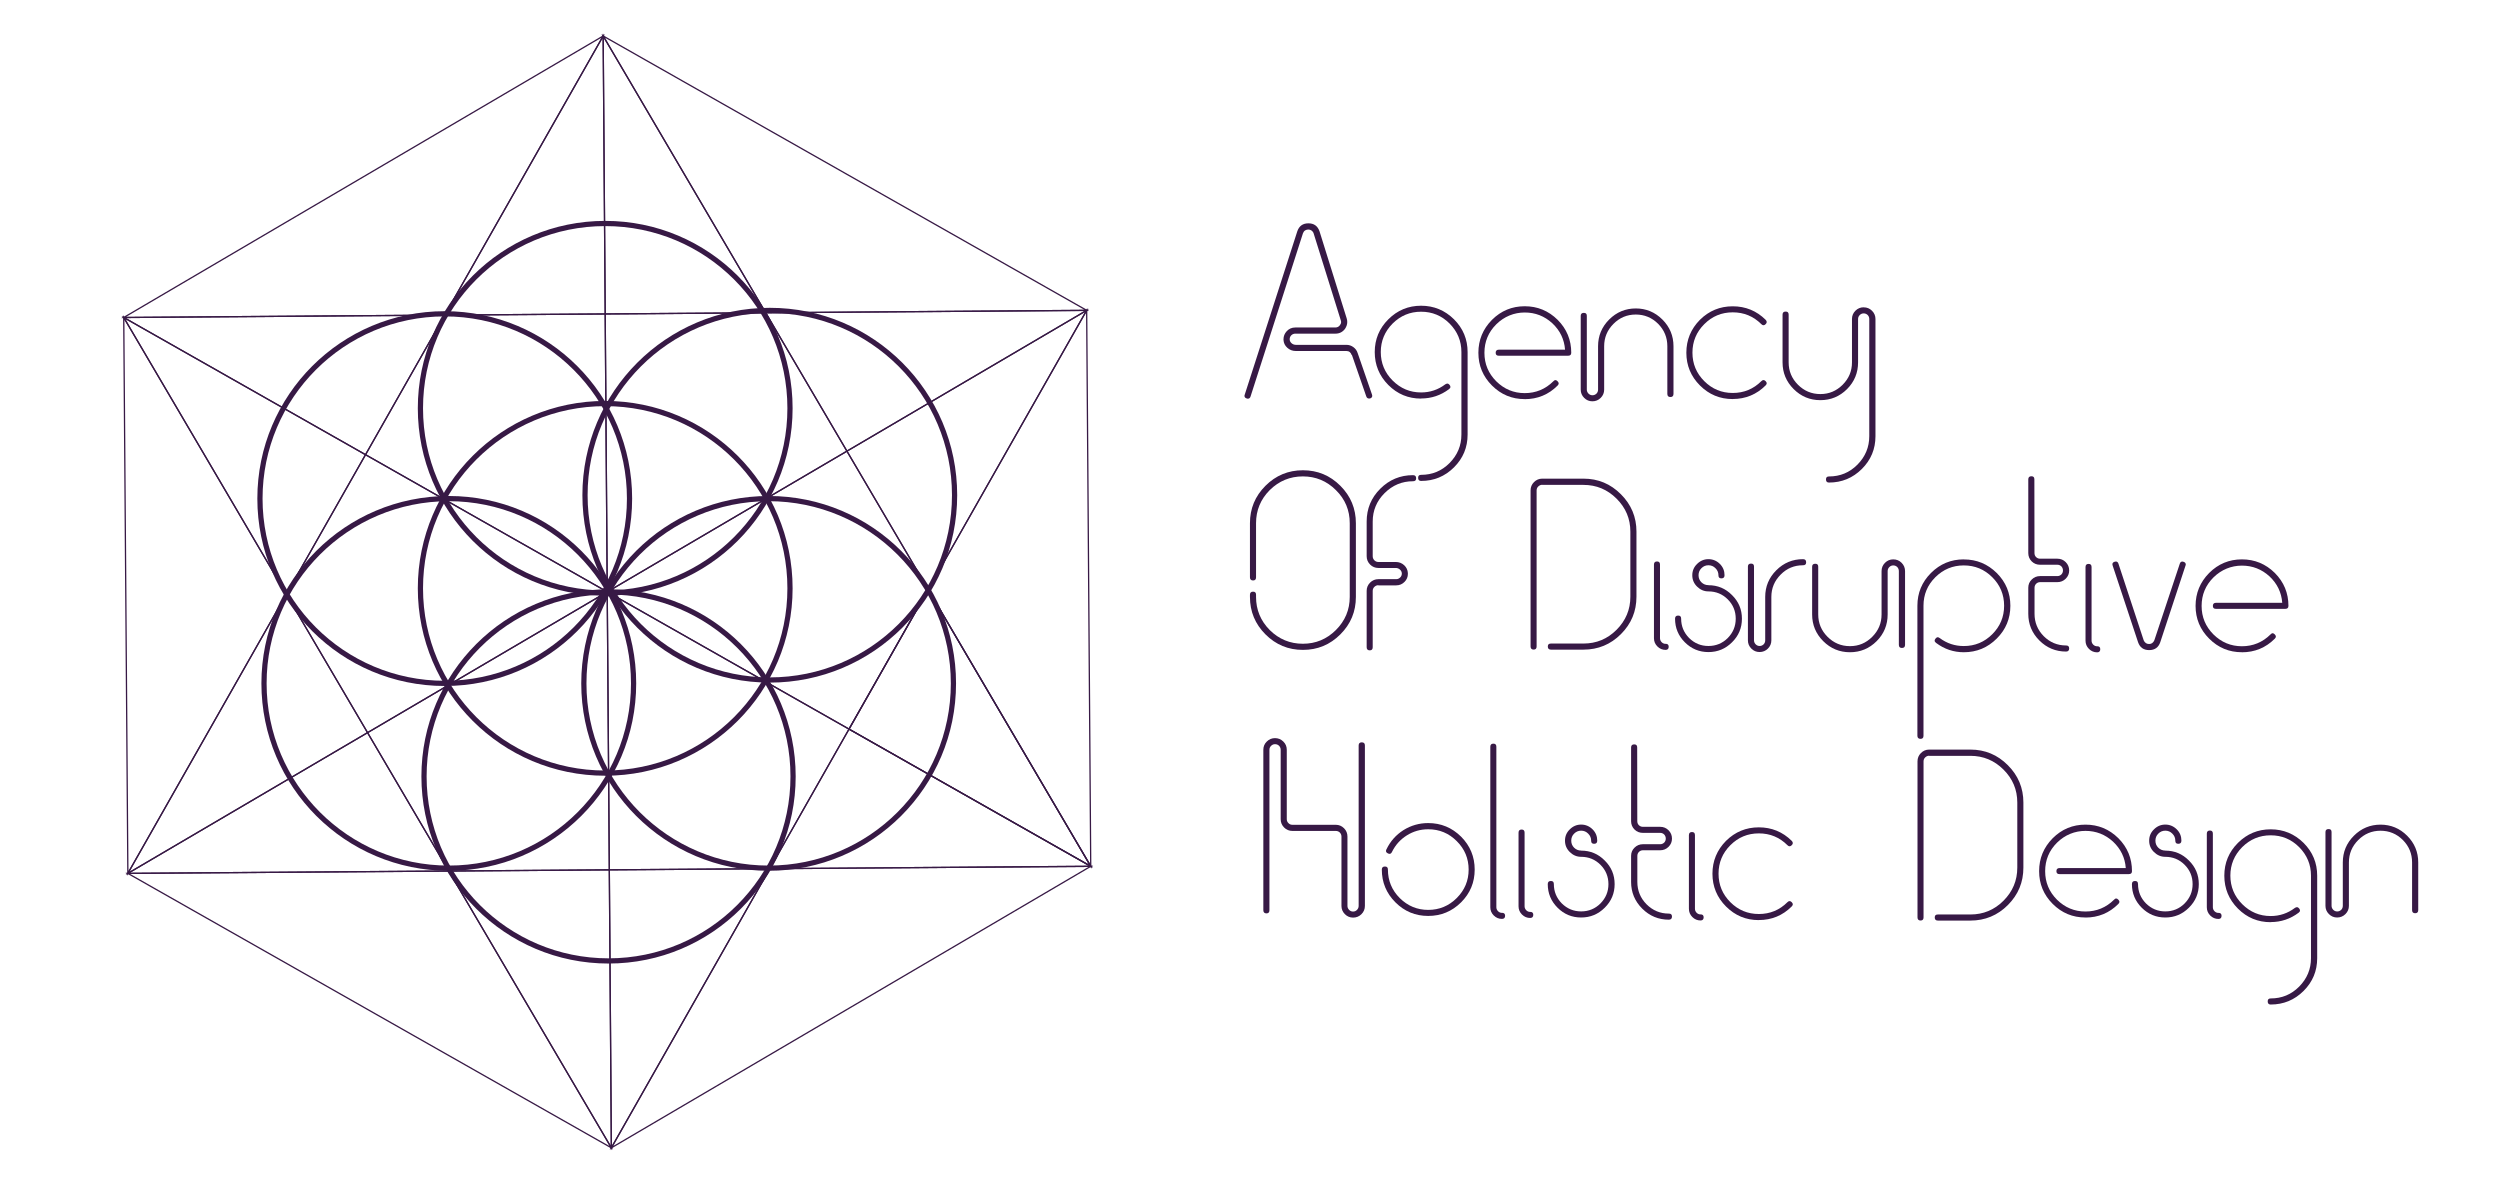 <?xml version="1.0" encoding="UTF-8"?>
<svg id="Layer_1" data-name="Layer 1" xmlns="http://www.w3.org/2000/svg" viewBox="0 0 480 225.91">
  <defs>
    <style>
      .cls-1, .cls-2 {
        fill: none;
        stroke: #371945;
        stroke-miterlimit: 10;
      }

      .cls-3 {
        fill: #371945;
        stroke-width: 0px;
      }

      .cls-2 {
        stroke-width: .25px;
      }
    </style>
  </defs>
  <g>
    <path class="cls-3" d="m259.52,68.17c-.17-.52-.51-.78-1.03-.78h-9.71c-.63,0-1.17-.21-1.62-.62-.46-.41-.7-.92-.73-1.51v-.11c0-.6.21-1.11.62-1.56.44-.47.98-.71,1.63-.71h7.71c.37,0,.66-.15.87-.44.15-.18.23-.38.23-.6,0-.12-.02-.24-.07-.37l-5.22-16.71c-.09-.23-.24-.4-.43-.53-.18-.11-.37-.16-.57-.16-.21,0-.41.05-.6.16-.2.12-.34.31-.43.55l-10.07,31.36c-.09.27-.26.41-.5.41-.08,0-.16-.01-.25-.05-.27-.09-.41-.25-.41-.48,0-.08.01-.16.05-.25l10.09-31.36c.35-1.02,1.06-1.53,2.13-1.53s1.76.5,2.13,1.51l5.22,16.73c.08.24.11.48.11.71,0,.46-.15.89-.43,1.31-.46.61-1.07.92-1.83.92h-7.71c-.31,0-.56.11-.78.32-.2.21-.3.46-.3.73v.07c.01.29.14.53.37.73.23.2.5.3.82.3h9.71c.49,0,.93.15,1.33.44.4.29.67.67.82,1.14l2.75,7.96c.03.09.05.18.05.25,0,.24-.14.41-.41.5-.06.01-.12.02-.18.02-.27,0-.46-.13-.55-.39l-2.77-7.99Z"/>
    <path class="cls-3" d="m292.75,76.63c-2.46,0-4.55-.87-6.29-2.61-1.74-1.74-2.61-3.84-2.61-6.29s.87-4.56,2.61-6.32c1.74-1.74,3.84-2.61,6.29-2.61s4.56.87,6.32,2.61c1.74,1.75,2.61,3.86,2.61,6.32,0,.38-.2.57-.6.57h-13.32c-.4,0-.59-.19-.59-.57s.2-.59.59-.59h12.73c-.15-2-.97-3.69-2.45-5.08-1.5-1.37-3.26-2.06-5.29-2.06s-3.94.76-5.47,2.27c-1.51,1.51-2.27,3.33-2.27,5.47s.76,3.95,2.27,5.47c1.53,1.51,3.35,2.27,5.47,2.27s3.97-.76,5.49-2.27c.14-.15.27-.23.41-.23s.27.08.41.23c.14.14.21.28.21.41s-.07.27-.21.41c-1.74,1.74-3.85,2.61-6.32,2.61Z"/>
    <path class="cls-3" d="m264.64,112.36c-.29,0-.54.11-.76.32-.21.21-.32.47-.32.76v10.83c0,.4-.19.6-.57.6s-.59-.2-.59-.6v-10.83c0-.61.22-1.14.66-1.58.44-.44.97-.66,1.58-.66h3.43c.31,0,.56-.12.78-.34.2-.2.3-.44.3-.73v-.07c-.02-.27-.14-.51-.37-.71-.23-.2-.5-.3-.8-.3h-3.34c-.61,0-1.14-.22-1.58-.66-.44-.44-.66-.98-.66-1.6v-6.66c0-2.46.87-4.56,2.61-6.29,1.74-1.74,3.84-2.61,6.29-2.61.4,0,.6.2.6.6s-.2.57-.6.57c-2.12,0-3.94.76-5.47,2.29-1.51,1.51-2.27,3.33-2.27,5.45v6.66c0,.31.11.56.32.78.21.21.47.32.76.32h3.34c.63,0,1.17.21,1.62.62.44.41.68.92.71,1.51v.18c0,.57-.21,1.06-.62,1.49-.44.46-.98.69-1.62.69h-3.43Z"/>
    <path class="cls-3" d="m435.97,177.06c-2.46,0-4.55-.87-6.29-2.61-1.74-1.75-2.61-3.86-2.61-6.32s.87-4.55,2.61-6.29c1.74-1.74,3.84-2.61,6.29-2.61s4.56.87,6.32,2.61c1.74,1.74,2.61,3.84,2.61,6.29v15.84c0,2.46-.87,4.55-2.61,6.29-1.75,1.74-3.86,2.61-6.32,2.61-.38,0-.57-.2-.57-.6s.19-.57.57-.57c2.14,0,3.96-.75,5.47-2.27,1.51-1.53,2.27-3.35,2.27-5.47v-15.84c0-2.12-.76-3.94-2.27-5.47-1.51-1.51-3.33-2.27-5.47-2.27s-3.94.76-5.47,2.27c-1.51,1.53-2.27,3.35-2.27,5.47s.76,3.96,2.27,5.47c1.53,1.53,3.35,2.29,5.47,2.29,1.72,0,3.27-.52,4.65-1.56.14-.09.27-.14.39-.14.15,0,.3.08.43.25.11.14.16.27.16.39,0,.15-.09.3-.27.43-1.59,1.19-3.37,1.79-5.36,1.79Z"/>
    <path class="cls-3" d="m402.66,124.08c.4,0,.59.19.59.57s-.2.6-.59.6c-.61,0-1.14-.22-1.58-.66-.44-.44-.66-.97-.66-1.58v-14.14c0-.4.2-.6.59-.6s.57.2.57.6v14.14c0,.29.11.54.32.76.21.21.47.32.76.32Z"/>
    <path class="cls-3" d="m288.38,175.26c.4,0,.6.19.6.57s-.2.6-.6.6c-.61,0-1.14-.22-1.58-.66-.44-.44-.66-.97-.66-1.58v-30.81c0-.4.2-.6.59-.6s.57.2.57.6v30.81c0,.29.11.54.32.76.21.21.47.32.76.32Z"/>
    <path class="cls-3" d="m314.05,59.22c2,0,3.71.71,5.13,2.13,1.42,1.42,2.13,3.13,2.13,5.13v9.15c0,.4-.2.6-.59.6s-.59-.2-.59-.6v-9.15c0-1.68-.59-3.11-1.76-4.3-1.19-1.19-2.63-1.79-4.3-1.79s-3.1.6-4.28,1.79c-1.19,1.19-1.79,2.62-1.79,4.3v8.33c0,.61-.22,1.14-.66,1.58-.44.44-.98.66-1.6.66s-1.14-.22-1.58-.66-.66-.97-.66-1.58v-14.17c0-.38.2-.57.6-.57s.57.19.57.57v14.17c0,.29.11.54.32.76.21.21.47.32.76.32.3,0,.56-.11.78-.32.2-.21.3-.47.3-.76v-8.33c0-2,.71-3.71,2.13-5.13,1.42-1.42,3.13-2.13,5.13-2.13Z"/>
    <path class="cls-3" d="m377.06,107.41c2.46,0,4.56.87,6.32,2.61,1.74,1.74,2.61,3.84,2.61,6.29s-.87,4.56-2.61,6.29c-1.75,1.75-3.86,2.63-6.32,2.63-1.97,0-3.75-.6-5.33-1.79-.18-.14-.28-.28-.28-.43,0-.12.05-.25.16-.39.14-.18.28-.27.43-.27.12,0,.25.05.39.16,1.37,1.02,2.91,1.53,4.62,1.53,2.14,0,3.96-.76,5.47-2.27,1.51-1.51,2.27-3.33,2.27-5.47s-.76-3.96-2.27-5.47c-1.51-1.51-3.33-2.27-5.47-2.27s-3.94.76-5.47,2.27c-1.51,1.51-2.27,3.33-2.27,5.47v24.97c0,.4-.19.59-.57.59s-.6-.2-.6-.59v-24.97c0-2.46.87-4.55,2.61-6.29s3.84-2.61,6.29-2.61Z"/>
    <path class="cls-3" d="m391.71,111.77c-.31,0-.56.11-.78.32-.2.21-.3.47-.3.76v4.99c0,1.68.59,3.11,1.76,4.3,1.19,1.19,2.62,1.79,4.3,1.79.4,0,.59.19.59.57s-.2.6-.59.6c-2,0-3.71-.71-5.13-2.13-1.42-1.42-2.13-3.13-2.13-5.13v-4.99c0-.63.22-1.15.66-1.58.44-.44.98-.66,1.6-.66h3.32c.31,0,.56-.11.78-.32.2-.21.3-.47.3-.76s-.1-.56-.3-.78c-.21-.21-.47-.32-.78-.32h-3.32c-.63,0-1.16-.21-1.6-.64-.44-.44-.66-.98-.66-1.6v-14.15c0-.4.2-.6.6-.6s.57.2.57.6l.02,14.15c0,.31.1.56.3.76.21.21.47.32.78.32h3.32c.63,0,1.16.22,1.6.66.44.44.66.98.66,1.6s-.22,1.14-.66,1.58c-.44.44-.98.66-1.6.66h-3.32Z"/>
    <path class="cls-3" d="m363.51,107.4c.63,0,1.16.22,1.6.66.44.44.66.98.66,1.6v14.15c0,.4-.2.6-.6.6s-.59-.2-.59-.6v-14.15c0-.3-.1-.56-.3-.78-.21-.21-.47-.32-.78-.32-.29,0-.54.11-.75.32-.21.21-.32.47-.32.78v8.31c0,2-.7,3.71-2.11,5.13-1.42,1.42-3.13,2.13-5.13,2.13s-3.71-.71-5.13-2.13c-1.42-1.42-2.13-3.13-2.13-5.13v-9.16c0-.38.2-.57.6-.57s.57.19.57.57v9.16c0,1.68.6,3.11,1.79,4.3,1.19,1.19,2.62,1.79,4.3,1.79s3.09-.6,4.28-1.79c1.19-1.19,1.79-2.62,1.79-4.3v-8.31c0-.63.22-1.16.66-1.6.44-.44.97-.66,1.58-.66Z"/>
    <path class="cls-3" d="m272.85,76.53c-2.46,0-4.55-.87-6.29-2.61-1.74-1.75-2.61-3.86-2.61-6.32s.87-4.55,2.61-6.29c1.74-1.74,3.84-2.61,6.29-2.61s4.56.87,6.32,2.61c1.74,1.74,2.61,3.84,2.61,6.29v15.84c0,2.46-.87,4.55-2.61,6.29-1.75,1.74-3.86,2.61-6.32,2.61-.38,0-.57-.2-.57-.6s.19-.57.57-.57c2.14,0,3.96-.75,5.47-2.27,1.51-1.53,2.27-3.35,2.27-5.47v-15.84c0-2.12-.76-3.94-2.27-5.47-1.51-1.51-3.33-2.27-5.47-2.27s-3.94.76-5.47,2.27c-1.51,1.53-2.27,3.35-2.27,5.47s.76,3.96,2.27,5.47c1.53,1.53,3.35,2.29,5.47,2.29,1.72,0,3.27-.52,4.65-1.56.14-.09.27-.14.39-.14.15,0,.3.08.43.25.11.14.16.27.16.39,0,.15-.09.3-.27.43-1.59,1.19-3.37,1.79-5.36,1.79Z"/>
    <path class="cls-3" d="m332.68,76.62c-2.46,0-4.55-.87-6.29-2.61-1.74-1.74-2.61-3.84-2.61-6.29s.87-4.56,2.61-6.32c1.74-1.72,3.84-2.59,6.29-2.59s4.58.86,6.32,2.59c.14.14.21.28.21.43,0,.14-.07.28-.21.41-.14.14-.27.21-.41.21s-.27-.07-.41-.21c-1.51-1.51-3.34-2.27-5.49-2.27s-3.96.76-5.47,2.27c-1.51,1.51-2.27,3.33-2.27,5.47s.76,3.96,2.27,5.47c1.51,1.51,3.33,2.27,5.47,2.27s3.98-.76,5.49-2.27c.14-.14.27-.21.41-.21s.27.07.41.21c.14.14.21.28.21.41s-.07.27-.21.41c-1.74,1.74-3.85,2.61-6.32,2.61Z"/>
    <path class="cls-3" d="m250.16,124.78c-2.81,0-5.2-.99-7.19-2.98-1.98-1.98-2.98-4.38-2.98-7.19v-.41c0-.4.2-.6.6-.6s.57.2.57.6v.41c0,2.47.88,4.59,2.63,6.36,1.77,1.75,3.89,2.63,6.36,2.63s4.58-.88,6.34-2.63c1.77-1.77,2.66-3.89,2.66-6.36v-14.15c0-2.49-.88-4.61-2.66-6.36-1.75-1.75-3.87-2.63-6.34-2.63s-4.59.88-6.36,2.63c-1.75,1.76-2.63,3.88-2.63,6.36v10.39c0,.4-.19.6-.57.6s-.6-.2-.6-.6v-10.39c0-2.81.99-5.2,2.98-7.19,1.98-1.98,4.38-2.98,7.19-2.98s5.2.99,7.19,2.98c1.98,1.98,2.98,4.38,2.98,7.19v14.15c0,2.81-.99,5.2-2.98,7.19s-4.38,2.98-7.19,2.98Z"/>
    <path class="cls-3" d="m296.11,93.08c-.29,0-.54.11-.76.32-.21.2-.32.45-.32.76v29.96c0,.4-.19.6-.57.6s-.59-.2-.59-.6v-29.96c0-.63.22-1.16.66-1.6s.97-.66,1.58-.66h7.92c2.81,0,5.2,1,7.19,3,1.98,1.98,2.98,4.37,2.98,7.16v12.5c0,2.81-.99,5.2-2.98,7.19-1.98,1.98-4.38,2.98-7.19,2.98h-6.25c-.4,0-.6-.2-.6-.6s.2-.57.6-.57h6.25c2.47,0,4.59-.88,6.34-2.63,1.77-1.77,2.66-3.89,2.66-6.36v-12.5c0-2.47-.89-4.58-2.66-6.34-1.76-1.75-3.87-2.63-6.34-2.63h-7.92Z"/>
    <path class="cls-3" d="m357.83,59.01c.63,0,1.16.22,1.6.66.44.44.66.97.66,1.58v22.5c0,2.46-.87,4.55-2.61,6.29-1.75,1.74-3.86,2.61-6.32,2.61-.38,0-.57-.2-.57-.6s.19-.57.57-.57c2.14,0,3.96-.75,5.47-2.27,1.51-1.53,2.27-3.35,2.27-5.47v-22.5c0-.29-.1-.54-.3-.75-.21-.21-.47-.32-.78-.32-.29,0-.54.11-.75.32-.21.21-.32.47-.32.75v8.33c0,2-.7,3.71-2.11,5.13-1.42,1.42-3.13,2.13-5.13,2.13s-3.71-.71-5.13-2.13c-1.42-1.42-2.13-3.13-2.13-5.13v-9.16c0-.4.2-.59.6-.59s.57.2.57.59v9.16c0,1.68.6,3.11,1.79,4.3,1.19,1.19,2.62,1.79,4.3,1.79s3.09-.6,4.28-1.79c1.19-1.19,1.79-2.62,1.79-4.3v-8.33c0-.61.22-1.14.66-1.58.44-.44.97-.66,1.58-.66Z"/>
    <path class="cls-3" d="m328.02,112.36c1.77,0,3.28.63,4.53,1.9,1.27,1.25,1.9,2.76,1.9,4.53s-.63,3.28-1.9,4.53c-1.25,1.25-2.76,1.88-4.53,1.88s-3.28-.63-4.53-1.88c-1.25-1.25-1.88-2.76-1.88-4.53,0-.4.2-.6.6-.6s.57.2.57.6c0,1.43.51,2.67,1.53,3.71,1.04,1.02,2.27,1.53,3.71,1.53s2.69-.51,3.71-1.53c1.02-1.04,1.53-2.27,1.53-3.71s-.51-2.69-1.53-3.71c-1.02-1.02-2.26-1.53-3.71-1.53-.84,0-1.56-.31-2.18-.92-.61-.6-.92-1.32-.92-2.18s.31-1.58.92-2.17c.61-.61,1.34-.92,2.18-.92s1.59.31,2.2.92c.6.6.89,1.32.89,2.17,0,.4-.2.6-.6.6s-.57-.2-.57-.6c0-.53-.19-.98-.57-1.35-.37-.38-.82-.57-1.35-.57s-.97.19-1.35.57c-.37.37-.55.82-.55,1.35s.18.98.55,1.35c.38.37.83.55,1.35.55Z"/>
    <path class="cls-3" d="m346.17,108.53c-1.68,0-3.11.6-4.28,1.79-1.19,1.19-1.79,2.62-1.79,4.3v8.33c0,.61-.22,1.14-.66,1.58-.44.44-.98.66-1.6.66s-1.14-.22-1.58-.66c-.44-.44-.66-.97-.66-1.58v-14.17c0-.38.2-.57.6-.57s.57.19.57.57v14.17c0,.29.11.54.32.76.21.21.47.32.75.32.31,0,.56-.11.78-.32.2-.21.3-.47.3-.76v-8.33c0-2,.71-3.71,2.13-5.13,1.42-1.42,3.13-2.13,5.13-2.13.4,0,.6.2.6.6s-.2.57-.6.57Z"/>
    <path class="cls-3" d="m319.8,123.61c.4,0,.59.19.59.57s-.2.6-.59.6c-.61,0-1.14-.22-1.58-.66-.44-.44-.66-.97-.66-1.58v-14.14c0-.4.2-.6.59-.6s.57.2.57.6v14.14c0,.29.11.54.32.76.21.21.47.32.76.32Z"/>
    <path class="cls-3" d="m419.67,108.34c0,.08-.01.16-.05.25l-4.85,14.72c-.35,1.01-1.06,1.51-2.13,1.51s-1.78-.5-2.13-1.51l-4.88-14.72c-.03-.09-.05-.18-.05-.25,0-.23.14-.39.41-.48.09-.03.18-.05.25-.05.24,0,.41.14.5.41l4.85,14.72c.09.23.24.41.44.55.18.11.38.16.6.16.2,0,.39-.05.57-.16.2-.14.34-.33.44-.57l4.88-14.69c.09-.27.25-.41.48-.41.08,0,.16.01.25.05.27.09.41.25.41.48Z"/>
    <path class="cls-3" d="m430.45,125.23c-2.46,0-4.55-.87-6.29-2.61-1.74-1.74-2.61-3.84-2.61-6.29s.87-4.56,2.61-6.32c1.74-1.74,3.84-2.61,6.29-2.61s4.56.87,6.32,2.61c1.74,1.75,2.61,3.86,2.61,6.32,0,.38-.2.57-.6.57h-13.32c-.4,0-.59-.19-.59-.57s.2-.59.59-.59h12.73c-.15-2-.97-3.69-2.45-5.08-1.5-1.37-3.26-2.06-5.29-2.06s-3.94.76-5.47,2.27c-1.51,1.51-2.27,3.33-2.27,5.47s.76,3.95,2.27,5.47c1.53,1.51,3.35,2.27,5.47,2.27s3.97-.76,5.49-2.27c.14-.15.27-.23.41-.23s.27.08.41.23c.14.14.21.28.21.41s-.07.27-.21.41c-1.74,1.74-3.85,2.61-6.32,2.61Z"/>
    <path class="cls-3" d="m261.47,142.53c.4,0,.59.2.59.6v30.81c0,.61-.22,1.14-.66,1.58-.44.44-.98.66-1.6.66s-1.14-.22-1.58-.66c-.44-.44-.66-.97-.66-1.58v-13.32c0-.3-.11-.56-.32-.78-.21-.2-.47-.3-.76-.3h-8.33c-.63,0-1.16-.22-1.6-.66-.44-.44-.66-.98-.66-1.6v-13.32c0-.29-.1-.54-.3-.76-.21-.21-.47-.32-.78-.32s-.54.11-.76.32-.32.47-.32.76v30.81c0,.4-.19.6-.57.6s-.6-.2-.6-.6v-30.81c0-.63.22-1.15.66-1.58.44-.44.97-.66,1.58-.66s1.16.22,1.6.66c.44.43.66.95.66,1.58v13.32c0,.31.11.56.32.76.2.21.45.32.76.32h8.33c.61,0,1.14.22,1.58.66.44.44.66.98.66,1.6v13.32c0,.29.11.54.32.76.21.21.47.32.75.32.31,0,.56-.11.76-.32.21-.21.32-.47.32-.76v-30.81c0-.4.2-.6.59-.6Z"/>
    <path class="cls-3" d="m283.14,166.96c0,2.46-.87,4.55-2.61,6.29-1.75,1.74-3.86,2.61-6.32,2.61s-4.55-.87-6.29-2.61-2.61-3.84-2.61-6.29c0-.4.2-.59.6-.59s.57.2.57.59c0,2.12.76,3.95,2.27,5.47,1.53,1.51,3.35,2.27,5.47,2.27s3.96-.76,5.47-2.27c1.53-1.53,2.29-3.35,2.29-5.47s-.76-3.96-2.29-5.47c-1.51-1.51-3.33-2.27-5.47-2.27-1.5,0-2.86.39-4.1,1.17-1.25.78-2.2,1.84-2.86,3.18-.11.24-.26.37-.46.37-.11,0-.21-.03-.32-.09-.24-.11-.37-.26-.37-.46,0-.11.03-.21.09-.32.75-1.56,1.84-2.78,3.27-3.69,1.45-.9,3.03-1.35,4.74-1.35,2.46,0,4.56.87,6.32,2.61,1.74,1.75,2.61,3.86,2.61,6.32Z"/>
    <path class="cls-3" d="m293.8,175.08c.4,0,.59.19.59.57s-.2.6-.59.6c-.61,0-1.14-.22-1.58-.66-.44-.44-.66-.97-.66-1.58v-14.14c0-.4.2-.6.59-.6s.57.2.57.6v14.14c0,.29.11.54.32.76.21.21.47.32.76.32Z"/>
    <path class="cls-3" d="m303.58,163.32c1.77,0,3.28.63,4.53,1.9,1.27,1.25,1.9,2.76,1.9,4.53s-.63,3.28-1.9,4.53c-1.25,1.25-2.76,1.88-4.53,1.88s-3.28-.63-4.53-1.88c-1.25-1.25-1.88-2.76-1.88-4.53,0-.4.2-.6.6-.6s.57.2.57.6c0,1.43.51,2.67,1.53,3.71,1.04,1.02,2.27,1.53,3.71,1.53s2.69-.51,3.71-1.53c1.02-1.04,1.53-2.27,1.53-3.71s-.51-2.69-1.53-3.71c-1.02-1.02-2.26-1.53-3.71-1.53-.84,0-1.56-.31-2.18-.92-.61-.6-.92-1.32-.92-2.18s.31-1.58.92-2.17c.61-.61,1.34-.92,2.18-.92s1.59.31,2.2.92c.6.6.89,1.32.89,2.17,0,.4-.2.6-.6.6s-.57-.2-.57-.6c0-.53-.19-.98-.57-1.35-.37-.38-.82-.57-1.35-.57s-.97.19-1.35.57c-.37.37-.55.82-.55,1.35s.18.98.55,1.35c.38.37.83.55,1.35.55Z"/>
    <path class="cls-3" d="m315.45,163.25c-.31,0-.56.11-.78.32-.2.21-.3.47-.3.76v4.99c0,1.68.59,3.11,1.76,4.3,1.19,1.19,2.62,1.79,4.3,1.79.4,0,.59.19.59.57s-.2.6-.59.6c-2,0-3.71-.71-5.13-2.13-1.42-1.42-2.13-3.13-2.13-5.13v-4.99c0-.63.22-1.15.66-1.58.44-.44.98-.66,1.6-.66h3.32c.31,0,.56-.11.78-.32.2-.21.3-.47.3-.76s-.1-.56-.3-.78c-.21-.21-.47-.32-.78-.32h-3.32c-.63,0-1.16-.21-1.6-.64-.44-.44-.66-.98-.66-1.6v-14.15c0-.4.2-.6.6-.6s.57.2.57.6l.02,14.15c0,.31.1.56.3.76.21.21.47.32.78.32h3.32c.63,0,1.16.22,1.6.66.44.44.66.98.66,1.6s-.22,1.14-.66,1.58c-.44.44-.98.66-1.6.66h-3.32Z"/>
    <path class="cls-3" d="m326.51,175.56c.4,0,.59.19.59.57s-.2.6-.59.6c-.61,0-1.14-.22-1.58-.66-.44-.44-.66-.97-.66-1.58v-14.14c0-.4.2-.6.59-.6s.57.2.57.6v14.14c0,.29.11.54.32.76.21.21.47.32.76.32Z"/>
    <path class="cls-3" d="m337.69,176.66c-2.46,0-4.55-.87-6.29-2.61-1.74-1.74-2.61-3.84-2.61-6.29s.87-4.56,2.61-6.32c1.74-1.72,3.84-2.59,6.29-2.59s4.58.86,6.32,2.59c.14.14.21.28.21.43,0,.14-.07.28-.21.41-.14.14-.27.21-.41.21s-.27-.07-.41-.21c-1.51-1.51-3.34-2.27-5.49-2.27s-3.96.76-5.47,2.27c-1.51,1.51-2.27,3.33-2.27,5.47s.76,3.96,2.27,5.47c1.51,1.51,3.33,2.27,5.47,2.27s3.98-.76,5.49-2.27c.14-.14.27-.21.41-.21s.27.07.41.21c.14.14.21.28.21.41s-.07.27-.21.41c-1.74,1.74-3.85,2.61-6.32,2.61Z"/>
    <path class="cls-3" d="m370.4,145.1c-.29,0-.54.11-.76.32-.21.2-.32.45-.32.76v29.96c0,.4-.19.6-.57.6s-.59-.2-.59-.6v-29.96c0-.63.22-1.16.66-1.6s.97-.66,1.58-.66h7.92c2.81,0,5.2,1,7.19,3,1.98,1.98,2.98,4.37,2.98,7.16v12.5c0,2.81-.99,5.2-2.98,7.19-1.98,1.98-4.38,2.98-7.19,2.98h-6.25c-.4,0-.6-.2-.6-.6s.2-.57.6-.57h6.25c2.47,0,4.59-.88,6.34-2.63,1.77-1.77,2.66-3.89,2.66-6.36v-12.5c0-2.47-.89-4.58-2.66-6.34-1.76-1.75-3.87-2.63-6.34-2.63h-7.92Z"/>
    <path class="cls-3" d="m400.41,176.16c-2.46,0-4.55-.87-6.29-2.61-1.74-1.74-2.61-3.84-2.61-6.29s.87-4.56,2.61-6.32c1.74-1.74,3.84-2.61,6.29-2.61s4.56.87,6.32,2.61c1.74,1.75,2.61,3.86,2.61,6.32,0,.38-.2.57-.6.57h-13.32c-.4,0-.59-.19-.59-.57s.2-.59.59-.59h12.73c-.15-2-.97-3.69-2.45-5.08-1.5-1.37-3.26-2.06-5.29-2.06s-3.94.76-5.47,2.27c-1.51,1.51-2.27,3.33-2.27,5.47s.76,3.95,2.27,5.47c1.53,1.51,3.35,2.27,5.47,2.27s3.97-.76,5.49-2.27c.14-.15.27-.23.41-.23s.27.08.41.23c.14.14.21.28.21.41s-.07.27-.21.41c-1.74,1.74-3.85,2.61-6.32,2.61Z"/>
    <path class="cls-3" d="m415.74,163.32c1.77,0,3.28.63,4.53,1.9,1.27,1.25,1.9,2.76,1.9,4.53s-.63,3.28-1.9,4.53c-1.25,1.25-2.76,1.88-4.53,1.88s-3.28-.63-4.53-1.88c-1.25-1.25-1.88-2.76-1.88-4.53,0-.4.2-.6.6-.6s.57.2.57.6c0,1.43.51,2.67,1.53,3.71,1.04,1.02,2.27,1.53,3.71,1.53s2.69-.51,3.71-1.53c1.02-1.04,1.53-2.27,1.53-3.71s-.51-2.69-1.53-3.71c-1.02-1.02-2.26-1.53-3.71-1.53-.84,0-1.56-.31-2.18-.92-.61-.6-.92-1.32-.92-2.18s.31-1.58.92-2.17c.61-.61,1.34-.92,2.18-.92s1.59.31,2.2.92c.6.6.89,1.32.89,2.17,0,.4-.2.6-.6.6s-.57-.2-.57-.6c0-.53-.19-.98-.57-1.35-.37-.38-.82-.57-1.35-.57s-.97.19-1.35.57c-.37.37-.55.82-.55,1.35s.18.98.55,1.35c.38.37.83.55,1.35.55Z"/>
    <path class="cls-3" d="m425.95,175.27c.4,0,.59.19.59.57s-.2.6-.59.6c-.61,0-1.14-.22-1.58-.66-.44-.44-.66-.97-.66-1.58v-14.14c0-.4.2-.6.59-.6s.57.2.57.6v14.14c0,.29.11.54.32.76.21.21.47.32.76.32Z"/>
    <path class="cls-3" d="m457.04,158.33c2,0,3.71.71,5.13,2.13,1.42,1.42,2.13,3.13,2.13,5.13v9.15c0,.4-.2.6-.59.6s-.59-.2-.59-.6v-9.15c0-1.68-.59-3.11-1.76-4.3-1.19-1.19-2.63-1.79-4.3-1.79s-3.1.6-4.28,1.79c-1.19,1.19-1.79,2.62-1.79,4.3v8.33c0,.61-.22,1.14-.66,1.58-.44.44-.98.66-1.6.66s-1.14-.22-1.58-.66-.66-.97-.66-1.58v-14.17c0-.38.2-.57.6-.57s.57.19.57.57v14.17c0,.29.11.54.32.76.21.21.47.32.76.32.3,0,.56-.11.78-.32.2-.21.3-.47.3-.76v-8.33c0-2,.71-3.71,2.13-5.13,1.42-1.42,3.13-2.13,5.13-2.13Z"/>
  </g>
  <g>
    <polygon class="cls-2" points="54.97 114.1 24.55 167.69 23.76 60.96 54.97 114.1"/>
    <polygon class="cls-2" points="117.38 220.38 24.55 167.69 86.17 167.24 117.38 220.38"/>
    <polygon class="cls-2" points="209.42 166.33 147.8 166.79 163.01 139.99 209.42 166.33"/>
    <polygon class="cls-2" points="209.42 166.33 178.22 113.19 208.64 59.59 209.42 166.33"/>
    <polygon class="cls-2" points="208.64 59.59 147.01 60.05 115.81 6.91 208.64 59.59"/>
    <polygon class="cls-2" points="116.99 167.01 86.17 167.24 70.57 140.67 116.59 113.64 116.99 167.01"/>
    <polygon class="cls-2" points="86.17 167.24 24.55 167.69 70.57 140.67 86.17 167.24"/>
    <polygon class="cls-2" points="70.18 87.3 54.97 114.1 23.76 60.96 70.18 87.3"/>
    <polygon class="cls-2" points="208.64 59.59 162.61 86.62 147.01 60.05 208.64 59.59"/>
    <polygon class="cls-2" points="209.42 166.33 117.38 220.38 147.8 166.79 209.42 166.33"/>
    <polygon class="cls-2" points="117.38 220.38 86.17 167.24 116.99 167.01 117.38 220.38"/>
    <polygon class="cls-2" points="116.59 113.64 70.57 140.67 54.97 114.1 70.18 87.3 116.59 113.64"/>
    <polygon class="cls-2" points="70.57 140.67 24.55 167.69 54.97 114.1 70.57 140.67"/>
    <polygon class="cls-2" points="163.01 139.99 147.8 166.79 116.99 167.01 116.59 113.64 163.01 139.99"/>
    <polygon class="cls-2" points="147.8 166.79 117.38 220.38 116.99 167.01 147.8 166.79"/>
    <polygon class="cls-2" points="208.64 59.59 178.22 113.19 162.61 86.62 208.64 59.59"/>
    <polygon class="cls-2" points="116.59 113.64 70.18 87.3 85.39 60.5 116.2 60.28 116.59 113.64"/>
    <polygon class="cls-2" points="162.61 86.62 116.59 113.64 116.2 60.28 147.01 60.05 162.61 86.62"/>
    <polygon class="cls-2" points="85.39 60.5 70.18 87.3 23.76 60.96 85.39 60.5"/>
    <polygon class="cls-2" points="115.81 6.91 85.39 60.5 23.76 60.96 115.81 6.91"/>
    <polygon class="cls-2" points="116.2 60.28 85.39 60.5 115.81 6.91 116.2 60.28"/>
    <polygon class="cls-2" points="147.01 60.05 116.2 60.28 115.81 6.91 147.01 60.05"/>
    <polygon class="cls-2" points="178.22 113.19 163.01 139.99 116.59 113.64 162.61 86.62 178.22 113.19"/>
    <polygon class="cls-2" points="209.42 166.33 163.01 139.99 178.22 113.19 209.42 166.33"/>
    <path class="cls-2" d="m178.22,113.19l-15.21,26.8,46.42,26.34-31.21-53.14Z"/>
  </g>
  <g>
    <circle class="cls-1" cx="116.84" cy="149.07" r="35.43"/>
    <circle class="cls-1" cx="147.58" cy="131.21" r="35.48"/>
    <circle class="cls-1" cx="116.2" cy="112.96" r="35.48"/>
    <circle class="cls-1" cx="147.8" cy="95.08" r="35.48"/>
    <circle class="cls-1" cx="116.2" cy="78.39" r="35.48"/>
    <circle class="cls-1" cx="85.39" cy="95.73" r="35.48"/>
    <circle class="cls-1" cx="86.17" cy="131.21" r="35.48"/>
  </g>
</svg>